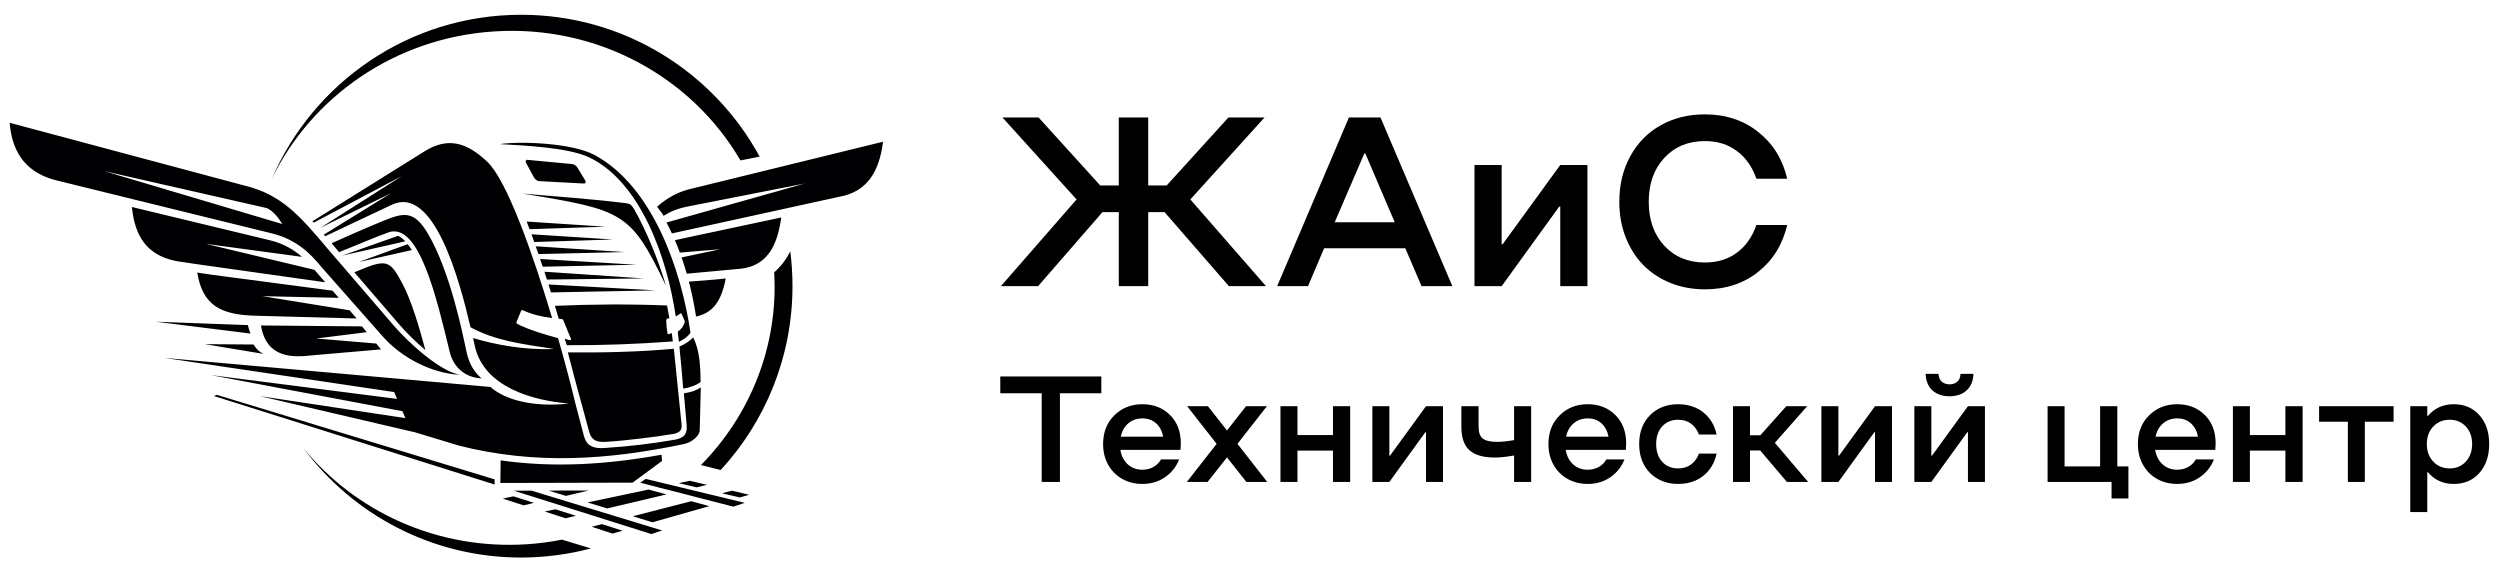 <svg width="166" height="38" viewBox="0 0 166 38" fill="none" xmlns="http://www.w3.org/2000/svg">
<path d="M74.288 19.001V14.087H73.203L68.929 19.001H66.46L71.484 13.243L66.562 7.798H68.96L73.054 12.313H74.288V7.798H76.242V12.313H77.468L81.57 7.798H83.968L79.038 13.243L84.062 19.001H81.601L77.328 14.087H76.242V19.001H74.288ZM96.437 19.001H94.39L93.312 16.485H87.921L86.851 19.001H84.804L89.57 7.798H91.663L96.437 19.001ZM88.624 14.758H92.609L90.656 10.188H90.593L88.624 14.758ZM105.406 10.954V19.001H103.601V13.72H103.531L99.71 19.001H97.906V10.954H99.71V16.22H99.773L103.601 10.954H105.406ZM113.203 19.212C112.385 19.212 111.624 19.071 110.921 18.79C110.218 18.503 109.617 18.108 109.117 17.602C108.622 17.097 108.231 16.483 107.945 15.758C107.663 15.035 107.523 14.248 107.523 13.399C107.523 12.264 107.765 11.256 108.249 10.376C108.734 9.49 109.406 8.805 110.265 8.321C111.13 7.837 112.109 7.594 113.203 7.594C114.588 7.594 115.768 7.982 116.742 8.759C117.721 9.529 118.364 10.566 118.671 11.868H116.624C116.354 11.082 115.924 10.47 115.335 10.032C114.752 9.589 114.041 9.368 113.203 9.368C112.098 9.368 111.2 9.74 110.507 10.485C109.82 11.23 109.476 12.201 109.476 13.399C109.476 14.597 109.82 15.568 110.507 16.313C111.2 17.058 112.098 17.43 113.203 17.43C114.041 17.43 114.752 17.212 115.335 16.774C115.924 16.337 116.354 15.725 116.624 14.938H118.671C118.364 16.24 117.721 17.279 116.742 18.055C115.768 18.826 114.588 19.212 113.203 19.212Z" fill="black"/>
<path d="M69.168 32.001V26.112H66.419V24.999H73.128V26.112H70.379V32.001H69.168ZM75.853 32.133C75.365 32.133 74.922 32.023 74.525 31.805C74.131 31.584 73.818 31.272 73.587 30.868C73.359 30.461 73.246 29.999 73.246 29.481C73.246 28.703 73.495 28.068 73.993 27.577C74.491 27.085 75.111 26.84 75.853 26.84C76.595 26.84 77.205 27.077 77.684 27.552C78.166 28.028 78.407 28.654 78.407 29.432L78.387 29.872H74.393C74.458 30.272 74.622 30.593 74.886 30.834C75.15 31.071 75.472 31.19 75.853 31.19C76.123 31.19 76.367 31.13 76.585 31.009C76.803 30.886 76.973 30.717 77.093 30.502H78.294C78.112 30.98 77.804 31.372 77.371 31.678C76.939 31.981 76.432 32.133 75.853 32.133ZM74.417 28.993H77.235C77.166 28.628 77.012 28.335 76.771 28.114C76.53 27.893 76.224 27.782 75.853 27.782C75.488 27.782 75.177 27.891 74.92 28.109C74.666 28.324 74.499 28.619 74.417 28.993ZM78.807 32.001L80.784 29.471L78.826 26.971H80.204L81.473 28.583L82.738 26.971H84.124L82.166 29.471L84.144 32.001H82.757L81.473 30.37L80.184 32.001H78.807ZM86.151 29.921V32.001H85.023V26.971H86.151V28.89H88.509V26.971H89.652V32.001H88.509V29.921H86.151ZM95.814 26.971V32.001H94.686V28.7H94.642L92.254 32.001H91.126V26.971H92.254V30.262H92.293L94.686 26.971H95.814ZM101.668 26.971V32.001H100.536V30.243C100.034 30.334 99.608 30.38 99.256 30.38C98.501 30.38 97.941 30.22 97.576 29.901C97.215 29.579 97.034 29.052 97.034 28.319V26.971H98.177V28.319C98.177 28.706 98.27 28.973 98.455 29.12C98.641 29.266 98.952 29.34 99.388 29.34C99.723 29.34 100.106 29.3 100.536 29.222V26.971H101.668ZM105.423 32.133C104.935 32.133 104.492 32.023 104.095 31.805C103.701 31.584 103.389 31.272 103.158 30.868C102.93 30.461 102.816 29.999 102.816 29.481C102.816 28.703 103.065 28.068 103.563 27.577C104.061 27.085 104.681 26.84 105.423 26.84C106.165 26.84 106.776 27.077 107.254 27.552C107.736 28.028 107.977 28.654 107.977 29.432L107.957 29.872H103.963C104.028 30.272 104.193 30.593 104.456 30.834C104.72 31.071 105.042 31.19 105.423 31.19C105.693 31.19 105.938 31.13 106.156 31.009C106.374 30.886 106.543 30.717 106.663 30.502H107.865C107.682 30.98 107.375 31.372 106.942 31.678C106.509 31.981 106.003 32.133 105.423 32.133ZM103.988 28.993H106.805C106.737 28.628 106.582 28.335 106.341 28.114C106.1 27.893 105.794 27.782 105.423 27.782C105.059 27.782 104.748 27.891 104.491 28.109C104.237 28.324 104.069 28.619 103.988 28.993ZM111.439 32.133C110.674 32.133 110.049 31.89 109.564 31.405C109.082 30.917 108.841 30.276 108.841 29.481C108.841 28.69 109.082 28.052 109.564 27.567C110.049 27.082 110.674 26.84 111.439 26.84C111.849 26.84 112.227 26.915 112.572 27.064C112.92 27.211 113.219 27.439 113.47 27.748C113.721 28.054 113.892 28.422 113.983 28.851H112.811C112.687 28.529 112.507 28.285 112.269 28.119C112.035 27.953 111.758 27.87 111.439 27.87C110.996 27.87 110.64 28.018 110.37 28.314C110.103 28.607 109.969 28.996 109.969 29.481C109.969 29.973 110.103 30.367 110.37 30.663C110.636 30.956 110.993 31.102 111.439 31.102C111.758 31.102 112.035 31.019 112.269 30.853C112.507 30.687 112.687 30.443 112.811 30.121H113.983C113.892 30.55 113.721 30.92 113.47 31.229C113.219 31.535 112.92 31.763 112.572 31.913C112.227 32.059 111.849 32.133 111.439 32.133ZM115.072 32.001V26.971H116.2V28.9H116.888L118.612 26.971H119.998L117.85 29.403L120.062 32.001H118.651L116.878 29.911H116.2V32.001H115.072ZM125.628 26.971V32.001H124.5V28.7H124.456L122.069 32.001H120.941V26.971H122.069V30.262H122.108L124.5 26.971H125.628ZM130.57 25.936C130.283 26.187 129.911 26.312 129.452 26.312C128.993 26.312 128.618 26.187 128.328 25.936C128.039 25.682 127.883 25.311 127.86 24.823H128.719C128.732 25.07 128.809 25.249 128.949 25.36C129.092 25.468 129.259 25.521 129.452 25.521C129.64 25.521 129.805 25.468 129.945 25.36C130.088 25.249 130.166 25.07 130.179 24.823H131.038C131.016 25.311 130.859 25.682 130.57 25.936ZM131.8 26.971V32.001H130.672V28.7H130.628L128.241 32.001H127.113V26.971H128.241V30.262H128.28L130.672 26.971H131.8ZM141.327 30.971V33.099H140.208V32.001H135.96V26.971H137.088V30.971H139.447V26.971H140.589V30.971H141.327ZM144.564 32.133C144.076 32.133 143.633 32.023 143.236 31.805C142.842 31.584 142.529 31.272 142.298 30.868C142.07 30.461 141.956 29.999 141.956 29.481C141.956 28.703 142.205 28.068 142.703 27.577C143.202 27.085 143.822 26.84 144.564 26.84C145.306 26.84 145.916 27.077 146.395 27.552C146.877 28.028 147.118 28.654 147.118 29.432L147.098 29.872H143.104C143.169 30.272 143.333 30.593 143.597 30.834C143.861 31.071 144.183 31.19 144.564 31.19C144.834 31.19 145.078 31.13 145.296 31.009C145.514 30.886 145.684 30.717 145.804 30.502H147.005C146.823 30.98 146.515 31.372 146.082 31.678C145.649 31.981 145.143 32.133 144.564 32.133ZM143.128 28.993H145.946C145.877 28.628 145.723 28.335 145.482 28.114C145.241 27.893 144.935 27.782 144.564 27.782C144.199 27.782 143.888 27.891 143.631 28.109C143.377 28.324 143.21 28.619 143.128 28.993ZM149.393 29.921V32.001H148.265V26.971H149.393V28.89H151.751V26.971H152.894V32.001H151.751V29.921H149.393ZM153.988 28.002V26.971H158.934V28.002H157.025V32.001H155.897V28.002H153.988ZM161.209 27.621C161.649 27.1 162.222 26.84 162.928 26.84C163.634 26.84 164.203 27.082 164.632 27.567C165.065 28.052 165.282 28.69 165.282 29.481C165.282 30.276 165.065 30.917 164.632 31.405C164.203 31.89 163.634 32.133 162.928 32.133C162.222 32.133 161.649 31.872 161.209 31.351H161.17V34.003H160.042V26.971H161.17V27.621H161.209ZM162.66 31.102C163.092 31.102 163.449 30.953 163.729 30.653C164.009 30.35 164.149 29.96 164.149 29.481C164.149 29.003 164.009 28.615 163.729 28.319C163.449 28.02 163.092 27.87 162.66 27.87C162.22 27.87 161.857 28.02 161.571 28.319C161.284 28.619 161.141 29.006 161.141 29.481C161.141 29.96 161.284 30.35 161.571 30.653C161.857 30.953 162.22 31.102 162.66 31.102Z" fill="black"/>
<path fill-rule="evenodd" clip-rule="evenodd" d="M35.163 15.218L40.212 15.053L34.97 14.711C35.034 14.879 35.098 15.047 35.163 15.218ZM27.349 16.604L23.823 17.398L27.072 16.213C27.166 16.329 27.258 16.461 27.349 16.604ZM26.91 16.024C26.76 15.865 26.604 15.74 26.443 15.655L22.718 16.974L26.91 16.024ZM35.459 33.391L34.766 33.556L33.386 33.107L34.094 32.957L35.459 33.391ZM35.031 10.614L38.002 10.895C38.121 10.907 38.268 11.011 38.341 11.13L38.854 11.973C38.927 12.091 38.878 12.192 38.759 12.186L35.801 12.027C35.682 12.021 35.529 11.915 35.462 11.792L34.94 10.828C34.869 10.705 34.912 10.602 35.031 10.614ZM16.636 22.149L10.334 21.361L16.459 21.587C16.504 21.795 16.562 21.981 16.636 22.149ZM17.488 23.498L13.604 22.851L16.837 22.875C17.026 23.187 17.207 23.352 17.488 23.498ZM21.698 16.448C20.794 15.374 20.028 14.482 19.191 13.792C18.364 13.111 17.457 12.62 16.26 12.327H16.254L0.64 8.153C0.814 10.263 1.846 11.576 3.977 12.034L18.022 15.49C19.799 15.911 20.733 17.01 21.246 17.615C21.307 17.688 21.362 17.752 21.414 17.81L21.417 17.813L25.404 22.329C26.659 23.752 28.659 24.79 30.528 24.887C29.142 24.625 27.066 22.686 26.149 21.621L21.698 16.448ZM18.745 14.876L6.933 11.365L17.729 13.82C18.165 14.03 18.501 14.476 18.745 14.876ZM8.752 13.743L17.912 15.951C18.861 16.177 19.552 16.616 20.055 17.056L13.674 16.192L20.88 17.917L20.883 17.92C20.95 18 21.011 18.07 21.06 18.125L21.597 18.744L12.859 17.511L12.117 17.398H12.111C10.676 17.224 9.864 16.619 9.397 15.874C8.987 15.218 8.832 14.443 8.752 13.743ZM13.097 18.1C13.412 18.149 13.729 18.195 14.047 18.241L22.08 19.3L22.495 19.776L17.427 19.666L23.212 20.604L23.683 21.147L16.953 20.964C14.7 20.9 13.457 20.314 13.097 18.1ZM17.329 21.611C17.689 23.825 19.491 23.733 20.706 23.596L25.301 23.199L24.98 22.811L20.999 22.476L24.354 22.057L24.037 21.672L17.329 21.611ZM28.247 23.248C27.823 21.642 27.288 19.905 26.745 18.879C25.869 17.23 25.707 17.151 23.53 18.082L26.501 21.532C26.907 22.005 27.545 22.653 28.247 23.248ZM43.925 30.194L43.956 30.609L42.005 32.047L33.224 32.069L33.242 30.57C36.811 31.073 40.307 30.847 43.925 30.194ZM14.395 26.216L32.845 31.831L32.842 32.172L14.202 26.295L14.395 26.216ZM35.288 32.578L34.121 32.582L43.254 35.461L43.968 35.223L35.288 32.578ZM48.694 33.641L49.455 33.388L42.875 31.8L42.512 32.05L43.733 32.365L43.715 32.368L44.234 32.493L48.694 33.641ZM46.945 32.194L46.249 32.359L45.067 32.081L45.803 31.925L46.945 32.194ZM44.258 32.829L40.319 33.76L39.013 33.363L43.067 32.505L44.258 32.829ZM38.243 34.249L37.55 34.413L36.17 33.965L36.878 33.815L38.243 34.249ZM49.748 32.853L49.122 33.03L47.937 32.752L48.6 32.582L49.748 32.853ZM47.097 33.607L43.327 34.679L42.017 34.279L45.898 33.281L47.097 33.607ZM41.342 35.241L40.674 35.43L39.291 34.978L39.974 34.801L41.342 35.241ZM34.698 12.855C36.976 13.053 39.284 13.206 41.59 13.496C41.834 13.527 41.941 13.609 42.109 13.899C42.915 15.303 43.724 17.288 44.224 18.983C41.873 14.079 41.419 13.948 34.698 12.855ZM27.429 28.667V28.677L17.253 26.301L26.919 27.764L26.72 27.303L13.998 24.906L26.366 26.487L26.171 26.032L10.911 23.764L32.567 25.694C33.541 26.561 35.431 27.058 37.773 26.796H37.791C35.382 26.603 32.161 25.712 31.538 23.016C31.502 22.86 31.459 22.668 31.41 22.445C32.812 22.875 34.915 23.272 36.781 23.169C34.589 22.836 32.87 22.613 31.242 21.73C30.488 18.488 28.788 12.287 26.021 13.594L21.591 15.685L21.503 15.581L25.954 12.834L21.267 15.13L26.675 11.695L20.831 14.784L20.745 14.693L28.189 10.049C29.737 9.084 30.977 9.444 32.35 10.736C33.654 11.963 35.37 16.806 36.662 21.12C36.002 21.037 35.343 20.888 34.717 20.601C34.647 20.57 34.61 20.619 34.582 20.689C34.491 20.918 34.39 21.141 34.298 21.37C34.271 21.437 34.311 21.492 34.369 21.52C35.175 21.917 36.103 22.192 37.056 22.454C37.541 24.155 37.95 25.7 38.207 26.796C38.393 27.507 38.579 28.218 38.768 28.93C38.955 29.632 39.416 29.794 40.136 29.748C41.803 29.638 43.235 29.467 44.853 29.189C45.379 29.076 45.65 28.854 45.595 28.234L45.409 26.115C45.803 26.054 46.145 25.98 46.533 25.724L46.462 28.536C46.49 28.896 45.965 29.37 45.424 29.483C40.332 30.551 35.526 30.866 30.488 29.593L27.429 28.667ZM29.856 23.349C30.116 24.43 30.925 25.077 31.972 25.126C31.453 24.659 31.145 24.149 30.974 23.349C30.711 22.112 29.899 18.045 28.415 15.517C27.468 13.905 26.76 14.128 25.346 14.708C24.418 15.087 22.971 15.719 22.018 16.149L22.513 16.742C23.179 16.488 25.133 15.652 25.805 15.426C27.823 14.745 28.989 19.767 29.856 23.349ZM44.447 21.129C44.395 20.824 44.34 20.534 44.292 20.283C41.846 20.186 39.287 20.198 36.845 20.308C36.93 20.585 37.016 20.872 37.101 21.163L37.263 21.178C37.346 21.184 37.391 21.224 37.425 21.312C37.578 21.709 37.745 22.103 37.913 22.494C37.935 22.543 37.895 22.607 37.797 22.579L37.745 22.564L37.694 22.549L37.642 22.534L37.59 22.518L37.538 22.503L37.495 22.491C37.538 22.634 37.584 22.778 37.633 22.921C38.839 22.927 39.953 22.909 41.165 22.866C42.341 22.823 43.519 22.759 44.676 22.671C44.655 22.491 44.63 22.308 44.606 22.121C44.539 22.149 44.472 22.17 44.395 22.189C44.359 22.198 44.331 22.179 44.322 22.137C44.267 21.816 44.249 21.584 44.237 21.297C44.234 21.227 44.27 21.16 44.328 21.15C44.365 21.147 44.405 21.138 44.447 21.129ZM44.743 23.156C43.565 23.266 42.371 23.33 41.171 23.367C39.99 23.404 38.903 23.41 37.706 23.401L38.139 25.058C38.457 26.271 38.775 27.361 39.12 28.664C39.196 28.957 39.327 29.134 39.507 29.232C39.7 29.336 39.956 29.357 40.277 29.336C41.074 29.284 41.785 29.208 42.6 29.11C43.412 29.012 43.913 28.945 44.722 28.811C45.147 28.716 45.308 28.561 45.253 28.151L44.743 23.156ZM45.843 22.063L45.849 22.076C45.748 22.311 45.305 22.598 45.079 22.695C45.055 22.482 45.031 22.256 45.003 22.02C45.223 21.877 45.379 21.675 45.461 21.41C45.473 21.37 45.47 21.331 45.455 21.294C45.385 21.129 45.327 20.995 45.253 20.83C45.226 20.796 45.198 20.799 45.18 20.814C45.082 20.891 44.979 20.958 44.869 21.01C44.288 17.001 42.49 12.091 39.162 10.467C37.712 9.759 34.469 9.649 33.187 9.57C34.485 9.365 37.962 9.478 39.483 10.293C43.367 12.391 45.247 17.987 45.843 22.063ZM45.113 23.013C45.226 24.072 45.287 24.903 45.363 25.8C45.739 25.764 46.316 25.55 46.52 25.361C46.508 24.408 46.472 23.257 46.023 22.402C45.772 22.677 45.446 22.872 45.113 23.013ZM48.188 18.491C47.934 18.518 47.678 18.54 47.424 18.567L45.742 18.699C45.934 19.441 46.096 20.216 46.218 21.016C47.253 20.799 47.888 20.103 48.188 18.491ZM51.879 14.44L44.814 15.945C44.93 16.213 45.037 16.488 45.143 16.772L47.833 16.549L45.256 17.093C45.379 17.444 45.495 17.804 45.601 18.174L49.006 17.859H49.012C50.163 17.783 50.841 17.236 51.253 16.525C51.61 15.896 51.778 15.13 51.879 14.44ZM43.632 13.722C43.794 13.972 43.913 14.058 44.063 14.333C44.548 14.033 44.927 13.856 45.785 13.688L53.433 12.186L44.255 14.775C44.38 15.01 44.499 15.252 44.615 15.499L55.769 13.056C57.487 12.745 58.379 11.502 58.633 9.411L45.992 12.51H45.989C45.046 12.714 44.313 13.127 43.632 13.722ZM39.086 32.569L37.578 32.927L36.427 32.575L39.086 32.569ZM34.604 0.981C27.181 0.981 20.809 5.469 18.046 11.878C20.693 6.434 26.217 2.508 32.821 2.086C39.739 1.643 45.968 5.167 49.168 10.653L50.441 10.4C47.388 4.788 41.44 0.981 34.604 0.981ZM52.474 16.684C52.572 17.441 52.621 18.213 52.621 18.998C52.621 23.709 50.81 27.999 47.852 31.211L46.545 30.881C49.8 27.568 51.69 23.004 51.406 18.082C51.845 17.703 52.206 17.227 52.474 16.684ZM39.236 36.416L37.321 35.833C36.558 35.983 35.776 36.087 34.979 36.139C29.02 36.52 23.57 33.959 20.129 29.733C23.411 34.154 28.671 37.021 34.604 37.021C36.204 37.018 37.758 36.807 39.236 36.416ZM35.474 16.07L40.698 15.902L35.288 15.557C35.349 15.725 35.41 15.896 35.474 16.07ZM35.752 16.87L41.48 16.738L35.572 16.354C35.633 16.525 35.694 16.696 35.752 16.87ZM36.036 17.709L42.264 17.578L35.862 17.197C35.923 17.367 35.981 17.538 36.036 17.709ZM36.314 18.561L42.765 18.488L36.146 18.042C36.204 18.213 36.259 18.387 36.314 18.561ZM36.585 19.416L43.541 19.282L36.42 18.888C36.472 19.062 36.53 19.239 36.585 19.416Z" fill="#000003"/>
</svg>
